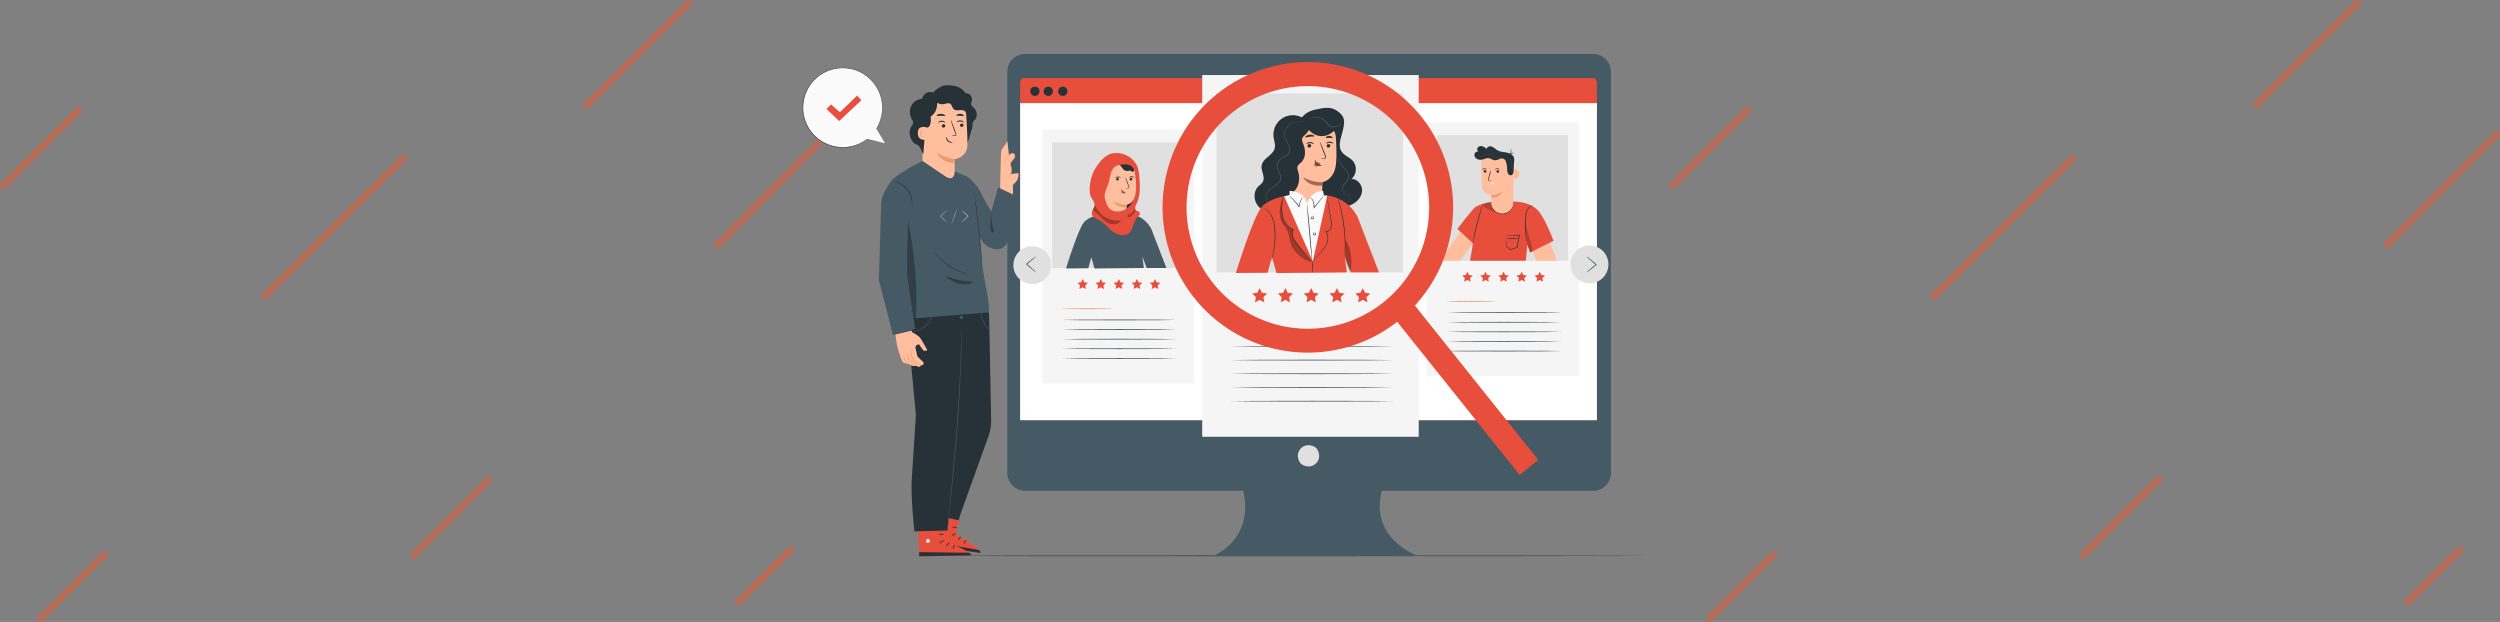 <svg xmlns="http://www.w3.org/2000/svg" viewBox="0 0 1921.57 478.03"><rect x="0" y="0" width="1921.57" height="478.03" fill="#808080" stroke="none"/><defs><style>.cls-1{opacity:0.52;}.cls-2{fill:#ea5a33;}.cls-3{fill:#263238;}.cls-4{fill:#455a64;}.cls-5{fill:#e0e0e0;}.cls-6{fill:#e74f3c;}.cls-7{fill:#fff;}.cls-8{fill:#f5f5f5;}.cls-9{fill:#ff725e;}.cls-10{fill:#ffbe9d;}.cls-11,.cls-12{opacity:0.2;}.cls-11{isolation:isolate;}.cls-13{fill:#eb996e;}.cls-14{fill:#aa6550;}.cls-15{fill:#fafafa;}.cls-16{opacity:0.3;}</style></defs><title>Asset 3</title><g id="Layer_2" data-name="Layer 2"><g id="Layer_2-2" data-name="Layer 2"><g class="cls-1"><path class="cls-2" d="M308.13,119.8l-83,82.51L201.49,225.8c-2.48,2.46,1.36,6.3,3.84,3.83l83-82.51L312,123.64c2.48-2.47-1.36-6.3-3.84-3.84Z"/></g><g class="cls-1"><path class="cls-2" d="M633.94,101.37l-65.56,66.2-18.69,18.86c-2.45,2.49,1.38,6.33,3.84,3.84l65.56-66.2,18.69-18.86c2.46-2.49-1.38-6.32-3.84-3.84Z"/></g><g class="cls-1"><path class="cls-2" d="M527.11.8,449.28,78.63c-2.47,2.47,1.36,6.31,3.83,3.84L531,4.63c2.47-2.47-1.37-6.3-3.84-3.83Z"/></g><g class="cls-1"><path class="cls-2" d="M58.53,82.83.8,140.65c-2.47,2.47,1.36,6.31,3.83,3.84L62.36,86.67c2.47-2.47-1.36-6.31-3.83-3.84Z"/></g><g class="cls-1"><path class="cls-2" d="M605.87,420.75l-40.12,40.12c-2.47,2.47,1.37,6.31,3.84,3.84l40.12-40.12c2.47-2.48-1.36-6.31-3.84-3.84Z"/></g><g class="cls-1"><path class="cls-2" d="M373.83,366.84,316.2,424.76c-2.46,2.48,1.37,6.31,3.84,3.84q28.82-29,57.62-57.92c2.47-2.48-1.37-6.32-3.83-3.84Z"/></g><g class="cls-1"><path class="cls-2" d="M78.29,424.45,29.34,473.4c-2.47,2.47,1.36,6.3,3.83,3.83l49-49c2.47-2.47-1.36-6.3-3.83-3.83Z"/></g><g class="cls-1"><path class="cls-2" d="M1591.13,119.8l-83,82.51-23.63,23.49c-2.48,2.46,1.36,6.3,3.84,3.83l83-82.51L1595,123.64c2.48-2.47-1.36-6.3-3.84-3.84Z"/></g><g class="cls-1"><path class="cls-2" d="M1916.94,101.37l-65.56,66.2-18.69,18.86c-2.45,2.49,1.38,6.33,3.84,3.84l65.56-66.2,18.69-18.86c2.46-2.49-1.38-6.32-3.84-3.84Z"/></g><g class="cls-1"><path class="cls-2" d="M1810.11.8l-77.83,77.83c-2.47,2.47,1.36,6.31,3.83,3.84L1814,4.63c2.47-2.47-1.37-6.3-3.84-3.83Z"/></g><g class="cls-1"><path class="cls-2" d="M1341.53,82.83l-57.73,57.82c-2.47,2.47,1.36,6.31,3.83,3.84l57.73-57.82c2.47-2.47-1.36-6.31-3.83-3.84Z"/></g><g class="cls-1"><path class="cls-2" d="M1888.87,420.75q-20.05,20.06-40.12,40.12c-2.47,2.47,1.37,6.31,3.84,3.84l40.12-40.12c2.47-2.48-1.36-6.31-3.84-3.84Z"/></g><g class="cls-1"><path class="cls-2" d="M1656.83,366.84l-57.63,57.92c-2.46,2.48,1.37,6.31,3.84,3.84q28.82-29,57.62-57.92c2.47-2.48-1.37-6.32-3.83-3.84Z"/></g><g class="cls-1"><path class="cls-2" d="M1361.29,424.45l-49,48.95c-2.47,2.47,1.36,6.3,3.83,3.83l48.95-49c2.47-2.47-1.36-6.3-3.83-3.83Z"/></g><g id="freepik--Floor--inject-2"><path class="cls-3" d="M1266.31,427.24c0,.15-128,.27-285.77.27s-285.79-.12-285.79-.27S822.68,427,980.54,427,1266.31,427.07,1266.31,427.24Z"/></g><path class="cls-4" d="M1224.56,41.52H787.88a13.62,13.62,0,0,0-13.62,13.63h0V363.59a13.62,13.62,0,0,0,13.62,13.63h167.6s10.66,33-22.39,50H1089.8s-37.31-12.79-27.72-50h162.48a13.63,13.63,0,0,0,13.63-13.63V55.15A13.63,13.63,0,0,0,1224.56,41.52Z"/><path class="cls-5" d="M1012.05,344.78c6,8.49-3.36,17.79-11.85,11.85a3,3,0,0,1-.73-.74c-6-8.48,3.36-17.77,11.85-11.84A2.82,2.82,0,0,1,1012.05,344.78Z"/><rect class="cls-6" x="784.11" y="60.01" width="443.33" height="262.96" rx="3.25"/><rect class="cls-7" x="784.11" y="79.27" width="443.33" height="243.69"/><path class="cls-3" d="M820.46,70.17a3.55,3.55,0,1,1-3.55-3.54h0A3.53,3.53,0,0,1,820.46,70.17Z"/><path class="cls-3" d="M799,70.17a3.55,3.55,0,1,1-3.56-3.54h0A3.54,3.54,0,0,1,799,70.16Z"/><path class="cls-3" d="M809.28,70.17a3.55,3.55,0,1,1-3.56-3.54h0a3.54,3.54,0,0,1,3.55,3.53Z"/><rect class="cls-8" x="1096.9" y="93.96" width="116.75" height="195.05"/><polygon class="cls-6" points="1127.87 208.82 1129.12 211.35 1131.92 211.77 1129.9 213.74 1130.37 216.53 1127.87 215.21 1125.37 216.53 1125.85 213.74 1123.83 211.77 1126.62 211.35 1127.87 208.82"/><polygon class="cls-6" points="1141.78 208.82 1143.03 211.35 1145.83 211.77 1143.8 213.74 1144.28 216.53 1141.78 215.21 1139.27 216.53 1139.75 213.74 1137.72 211.77 1140.52 211.35 1141.78 208.82"/><polygon class="cls-6" points="1155.67 208.82 1156.92 211.35 1159.72 211.77 1157.7 213.74 1158.17 216.53 1155.67 215.21 1153.18 216.53 1153.65 213.74 1151.63 211.77 1154.42 211.35 1155.67 208.82"/><polygon class="cls-6" points="1169.58 208.82 1170.83 211.35 1173.63 211.77 1171.6 213.74 1172.08 216.53 1169.58 215.21 1167.07 216.53 1167.55 213.74 1165.52 211.77 1168.33 211.35 1169.58 208.82"/><polygon class="cls-6" points="1183.47 208.82 1184.72 211.35 1187.53 211.77 1185.5 213.74 1185.97 216.53 1183.47 215.21 1180.98 216.53 1181.46 213.74 1179.43 211.77 1182.23 211.35 1183.47 208.82"/><path class="cls-9" d="M1150.51,231.69c0,.15-8.86.26-19.8.26s-19.79-.11-19.79-.26,8.86-.26,19.79-.26S1150.51,231.55,1150.51,231.69Z"/><path class="cls-3" d="M1200.26,240.34c0,.14-19.77.26-44.15.26s-44.15-.12-44.15-.26,19.76-.26,44.15-.26S1200.26,240.14,1200.26,240.34Z"/><path class="cls-3" d="M1200.26,247.67c0,.14-19.77.26-44.15.26s-44.15-.12-44.15-.26,19.76-.26,44.15-.26S1200.26,247.53,1200.26,247.67Z"/><path class="cls-3" d="M1200.26,255.06c0,.14-19.77.26-44.15.26s-44.15-.12-44.15-.26,19.76-.26,44.15-.26S1200.26,254.91,1200.26,255.06Z"/><path class="cls-3" d="M1200.26,262.44c0,.15-19.77.26-44.15.26s-44.15-.11-44.15-.26,19.76-.26,44.15-.26S1200.26,262.3,1200.26,262.44Z"/><path class="cls-3" d="M1200.26,269.83c0,.14-19.77.26-44.15.26S1112,270,1112,269.83s19.76-.26,44.15-.26S1200.26,269.68,1200.26,269.83Z"/><rect class="cls-5" x="1104.58" y="103.87" width="100.57" height="96.54"/><polygon class="cls-10" points="1190.21 183.58 1196.74 200.42 1180.91 200.42 1177.34 191.25 1190.21 183.58"/><path class="cls-6" d="M1129.93,200.42h42.87c.67-6.34,1.09-12.33,1.09-12.33l2.2,6,18-9s-6.55-17.45-12-23.36c-7-7.48-19.38-6.73-19.38-6.73l-16.17.27a37.74,37.74,0,0,0-11.92,3.47l-.39.12v.08c-3.5,3-14,17.07-14,17.07l3.88,3.76,7.94,7.4a.19.19,0,0,0,0,.15C1132.08,188.07,1129.93,200.42,1129.93,200.42Z"/><path class="cls-3" d="M1163.15,154.37a1.32,1.32,0,0,1,.09.29,4.94,4.94,0,0,1,.11.86,8.54,8.54,0,0,1-.44,3.13,8.7,8.7,0,0,1-13.51,4.22,9.09,9.09,0,0,1-2.84-3.76,8.47,8.47,0,0,1-.6-3.11,4.1,4.1,0,0,1,.06-.86c0-.19,0-.29.07-.29a11.41,11.41,0,0,0,.81,4.12,9,9,0,0,0,2.79,3.51,8.55,8.55,0,0,0,10.29-.29,8.84,8.84,0,0,0,2.58-3.66A11.08,11.08,0,0,0,1163.15,154.37Z"/><path class="cls-3" d="M1178.47,158.21a6.18,6.18,0,0,0-1.15.29,5.7,5.7,0,0,0-2.5,1.89,9.17,9.17,0,0,0-1.62,4.38c-.24,1.78-.29,3.79-.37,5.87-.1,4.19.05,8,.25,10.73.09,1.28.18,2.36.24,3.24a4.81,4.81,0,0,1,0,1.2,6.78,6.78,0,0,1-.25-1.17c-.11-.77-.27-1.87-.4-3.24a84.18,84.18,0,0,1-.4-10.77,54.09,54.09,0,0,1,.42-6,9.07,9.07,0,0,1,1.8-4.54,5.42,5.42,0,0,1,2.72-1.84,3,3,0,0,1,.89-.14C1178.36,158.18,1178.47,158.19,1178.47,158.21Z"/><path class="cls-3" d="M1140,156.4a6.3,6.3,0,0,1-.3,1.21c-.27.87-.6,2-1,3.27-.83,2.75-1.93,6.56-3,10.82s-2,8.11-2.61,10.92c-.29,1.32-.54,2.43-.74,3.33a5.17,5.17,0,0,1-.33,1.21,7.46,7.46,0,0,1,.13-1.25c.12-.8.32-2,.58-3.36.53-2.84,1.37-6.73,2.47-11s2.28-8.07,3.19-10.8c.46-1.37.84-2.46,1.13-3.22A5.92,5.92,0,0,1,1140,156.4Z"/><path class="cls-11" d="M1172.55,171.8l6,21.12-2.38,1.19-2.2-6S1171.74,175.58,1172.55,171.8Z"/><g class="cls-12"><path d="M1140.72,156.42c-3.44,1.75,5,6.28,8.88,6.24l-2.62-7.51S1141.88,155.83,1140.72,156.42Z"/></g><path class="cls-10" d="M1155.27,164.1h0a8.55,8.55,0,0,1-9.11-7.95,6.93,6.93,0,0,1,0-.91c.1-2.75.18-5,.18-5s-6.82-.6-7.36-7.34-.41-22.33-.41-22.33h0a23.55,23.55,0,0,1,23.78,1.38l1.05.7-.13,32.95A8.56,8.56,0,0,1,1155.27,164.1Z"/><path class="cls-3" d="M1142.22,132.48a1,1,0,0,0,0-1.4,1,1,0,1,0-1.43,1.38l0,0A1,1,0,0,0,1142.22,132.48Z"/><path class="cls-3" d="M1139.23,130.48c.11.1.74-.44,1.67-.51s1.64.37,1.73.24-.07-.26-.38-.47a2.38,2.38,0,0,0-1.4-.34,2.31,2.31,0,0,0-1.32.56C1139.26,130.21,1139.17,130.43,1139.23,130.48Z"/><path class="cls-3" d="M1150.71,131a1,1,0,1,0,1.38.25v0A1,1,0,0,0,1150.71,131Z"/><path class="cls-3" d="M1149.07,130.51c.12.1.74-.45,1.67-.52s1.63.37,1.73.24-.07-.26-.38-.46a2.29,2.29,0,0,0-1.39-.34,2.26,2.26,0,0,0-1.33.55C1149.1,130.24,1149,130.46,1149.07,130.51Z"/><path class="cls-3" d="M1146.11,138.69a4.46,4.46,0,0,0-1.53-.21c-.25,0-.44-.06-.47-.19a1.31,1.31,0,0,1,.13-.7l.6-2a26.32,26.32,0,0,0,1.27-5.07,24.61,24.61,0,0,0-1.77,4.91c-.2.68-.39,1.32-.57,2a1.6,1.6,0,0,0-.07,1,.67.67,0,0,0,.45.37,1.48,1.48,0,0,0,.42,0A4.45,4.45,0,0,0,1146.11,138.69Z"/><path class="cls-13" d="M1146.32,150.14A15.7,15.7,0,0,0,1155,147s-1.76,5-8.54,4.85Z"/><path class="cls-10" d="M1163.09,129.83c.13-.05,5.52-.64,4.67,4.58-.74,4.5-5.58,3.13-5.57,3S1163.09,129.83,1163.09,129.83Z"/><path class="cls-13" d="M1164.07,135.4a1.23,1.23,0,0,0,.2.13.76.76,0,0,0,.59.06,2,2,0,0,0,1-1.67,2.42,2.42,0,0,0-.13-1.13.93.93,0,0,0-.54-.65.43.43,0,0,0-.48.19c-.07.12,0,.21-.07.21s-.09-.08,0-.26a.6.6,0,0,1,.2-.27.57.57,0,0,1,.44-.07,1.05,1.05,0,0,1,.76.75,2.71,2.71,0,0,1,.18,1.26,2,2,0,0,1-1.28,1.85.86.86,0,0,1-.71-.17C1164.07,135.51,1164.05,135.41,1164.07,135.4Z"/><path class="cls-3" d="M1162,134.52c-1,.62-2.46-.16-3-1.25a9,9,0,0,1-.53-3.59,18.12,18.12,0,0,0-.85-4.89,3.43,3.43,0,0,0-3.79-3,3.56,3.56,0,0,0-1.47.52,8.35,8.35,0,0,1-3.5.88c-1.6-.14-2.92-1.41-4.52-1.62s-2.89.5-4.33.91a6.55,6.55,0,0,1-4.39-.1,3.74,3.74,0,0,1-2.34-3.49,2.65,2.65,0,0,1,2.85-2.44l.24,0a2.15,2.15,0,0,1-.57-3,1.71,1.71,0,0,1,.21-.26,3.42,3.42,0,0,1,3.52-.7,8.86,8.86,0,0,1,3.14,2,2.53,2.53,0,0,1,2.4-2,5.22,5.22,0,0,1,3.18,1.08c1,.64,1.8,1.41,2.8,2,2,1.1,4.35,1.22,6.59,1.63s4.63,1.31,5.71,3.31c1,1.76.32,3.88.24,5.88s-.09,2.56-.19,4.51C1163.36,130.91,1163.49,133.63,1162,134.52Z"/><path class="cls-7" d="M1145.26,141.42c0,.06.25.17.71.16a2.93,2.93,0,0,0,2.68-2c.14-.43.1-.71,0-.72a6.4,6.4,0,0,1-1.35,1.77A7,7,0,0,1,1145.26,141.42Z"/><path class="cls-4" d="M1137.5,117.84a1,1,0,0,0-.4,1,1.74,1.74,0,0,0,.55,1.11,1.92,1.92,0,0,0,1.58.37,5,5,0,0,0,1.85-.74,7.71,7.71,0,0,1,2-1,3.4,3.4,0,0,1,2.36.35c.77.38,1.48.93,2.28,1.41a4.35,4.35,0,0,0,2.56.83,4.11,4.11,0,0,0,2.27-1.07,5.73,5.73,0,0,1,1.92-1.13,3.29,3.29,0,0,1,1.89.11,3.69,3.69,0,0,1,2.05,1.83,4.89,4.89,0,0,1,.29,1,2.27,2.27,0,0,0-.22-1,3.7,3.7,0,0,0-2.07-1.93,3.47,3.47,0,0,0-2-.14,5.61,5.61,0,0,0-2,1.15,4.12,4.12,0,0,1-2.18,1,4.35,4.35,0,0,1-2.46-.8c-.77-.48-1.49-1-2.29-1.41a3.58,3.58,0,0,0-2.48-.37,8,8,0,0,0-2,1,5.24,5.24,0,0,1-1.79.75,1.78,1.78,0,0,1-1.49-.33,1.69,1.69,0,0,1-.55-1A1.07,1.07,0,0,1,1137.5,117.84Z"/><path class="cls-4" d="M1140.49,114.29a.39.39,0,0,0-.19-.17.83.83,0,0,0-.75,0,1,1,0,0,0-.57,1,1.48,1.48,0,0,0,1,1.19,3,3,0,0,0,1.9-.09,12.09,12.09,0,0,1,2-.61,2.61,2.61,0,0,1,2.09.81,8.21,8.21,0,0,0,2,1.64,3.35,3.35,0,0,0,2.58-.15,9.21,9.21,0,0,1,2.25-.71,5.57,5.57,0,0,1,5.63,2.82c.32.56.42.91.44.9a3.76,3.76,0,0,0-.37-.93,5.45,5.45,0,0,0-1.82-2,5.69,5.69,0,0,0-3.91-.92,9.65,9.65,0,0,0-2.29.71,3.11,3.11,0,0,1-2.43.15,8.69,8.69,0,0,1-2-1.6,2.76,2.76,0,0,0-2.23-.85,10.87,10.87,0,0,0-2.08.64,2.8,2.8,0,0,1-1.76.12,1.33,1.33,0,0,1-.93-1.07.84.84,0,0,1,.5-.91.78.78,0,0,1,.7,0C1140.43,114.2,1140.48,114.3,1140.49,114.29Z"/><path class="cls-3" d="M1160.44,119.57c.13.05.5-.77,1.37-1.3s1.75-.53,1.76-.67-.21-.16-.6-.17a2.82,2.82,0,0,0-2.42,1.52C1160.39,119.31,1160.38,119.55,1160.44,119.57Z"/><path class="cls-3" d="M1161.23,114.57c-.14,0,.06,1.06-.11,2.3s-.58,2.17-.46,2.24a4.24,4.24,0,0,0,.57-4.54Z"/><path class="cls-4" d="M1162.81,132.68a2.31,2.31,0,0,0,.29-1.93,4.3,4.3,0,0,0-1.08-1.84,2.42,2.42,0,0,1-.52-1.08,3.35,3.35,0,0,1,.16-1.29,5.17,5.17,0,0,0,.15-2.62,2.89,2.89,0,0,0-1.2-1.77,2.44,2.44,0,0,0-1.39-.39,1.53,1.53,0,0,0-.52.13,3.86,3.86,0,0,0,.52,0,2.38,2.38,0,0,1,1.31.43,2.67,2.67,0,0,1,1.1,1.69,5.05,5.05,0,0,1-.16,2.53,3.54,3.54,0,0,0-.16,1.37,2.53,2.53,0,0,0,.57,1.16,4.29,4.29,0,0,1,1.08,1.76,3,3,0,0,1,0,1.4A2.21,2.21,0,0,1,1162.81,132.68Z"/><path class="cls-3" d="M1157.91,180.74c0,.22,0,.43,0,.65,0,.47,0,1,0,1.71,0,1.47.09,3.53.11,6L1158,189l3,2.85h-.25l5.26-2.14-.15.2a4.37,4.37,0,0,1,.09-.5c.58-3.12,1.11-6.07,1.59-8.64l.23.27c-2.93,0-5.39-.07-7.15-.11l-2.06-.06a3.38,3.38,0,0,1-.71-.1,5,5,0,0,1,.67-.05l2-.06c1.74,0,4.26-.1,7.29-.11h.27v.26c-.46,2.58-1,5.53-1.53,8.65l-.09.5v.14l-.13.06-5.28,2.1-.14.06-.11-.11-3-2.89-.07-.07v-.09c0-2.59.07-4.71.11-6.16a13.68,13.68,0,0,1,.06-1.67A1.75,1.75,0,0,1,1157.91,180.74Z"/><path class="cls-3" d="M1167.25,183.34a17.17,17.17,0,0,1-4.69.38,18,18,0,0,1-4.69-.35,26.25,26.25,0,0,1,4.69-.16A27.18,27.18,0,0,1,1167.25,183.34Z"/><path class="cls-10" d="M1122.42,178.15c.21.21-15.89,22.27-15.89,22.27h15.78l9.68-13.27Z"/><rect class="cls-8" x="924.04" y="57.69" width="166.41" height="278.02"/><polygon class="cls-6" points="968.19 221.41 969.96 225.01 973.96 225.6 971.07 228.41 971.75 232.38 968.19 230.5 964.61 232.38 965.3 228.41 962.42 225.6 966.4 225.01 968.19 221.41"/><polygon class="cls-6" points="987.99 221.41 989.78 225.01 993.76 225.6 990.88 228.41 991.56 232.38 987.99 230.5 984.43 232.38 985.11 228.41 982.22 225.6 986.21 225.01 987.99 221.41"/><polygon class="cls-6" points="1007.81 221.41 1009.6 225.01 1013.58 225.6 1010.7 228.41 1011.37 232.38 1007.81 230.5 1004.24 232.38 1004.93 228.41 1002.04 225.6 1006.03 225.01 1007.81 221.41"/><polygon class="cls-6" points="1027.62 221.41 1029.41 225.01 1033.39 225.6 1030.51 228.41 1031.19 232.38 1027.62 230.5 1024.06 232.38 1024.74 228.41 1021.85 225.6 1025.83 225.01 1027.62 221.41"/><polygon class="cls-6" points="1047.44 221.41 1049.21 225.01 1053.21 225.6 1050.32 228.41 1051 232.38 1047.44 230.5 1043.87 232.38 1044.55 228.41 1041.67 225.6 1045.65 225.01 1047.44 221.41"/><path class="cls-9" d="M1000.45,254c0,.13-12.64.25-28.22.25S944,254.13,944,254s12.63-.26,28.22-.26S1000.45,253.85,1000.45,254Z"/><path class="cls-3" d="M1071.35,266.24c0,.15-28.17.26-62.92.26s-62.93-.11-62.93-.26,28.17-.26,62.93-.26S1071.35,266.1,1071.35,266.24Z"/><path class="cls-3" d="M1071.35,276.77c0,.14-28.17.26-62.92.26s-62.93-.12-62.93-.26,28.17-.26,62.93-.26S1071.35,276.63,1071.35,276.77Z"/><path class="cls-3" d="M1071.35,287.3c0,.14-28.17.26-62.92.26s-62.93-.12-62.93-.26,28.17-.26,62.93-.26S1071.35,287.15,1071.35,287.3Z"/><path class="cls-3" d="M1071.35,297.83c0,.14-28.17.26-62.92.26s-62.93-.12-62.93-.26,28.17-.26,62.93-.26S1071.35,297.68,1071.35,297.83Z"/><path class="cls-3" d="M1071.35,308.35c0,.14-28.17.25-62.92.25s-62.93-.11-62.93-.25,28.17-.26,62.93-.26S1071.35,308.21,1071.35,308.35Z"/><rect class="cls-5" x="934.98" y="71.8" width="143.35" height="137.61"/><path class="cls-3" d="M998.44,94.61c1.5-5,6.11-8.8,11.21-10s11.45-2.89,16.12-.51c2.92,1.49,5.73,3.66,6.88,6.73,1.36,3.64-.74,10.43-1.78,14.18s-1.83,8,.23,11.32,6.1,4.45,8.64,7.25a10.12,10.12,0,0,1-1,14.05c4.52-.27,8.33,4.34,8.17,8.86s-3.47,8.49-7.5,10.54-8.69,2.47-13.21,2.48a80,80,0,0,1-16.69-1.74c-4.52-1-9.24-2.47-12.18-6-2.71-3.28-3.46-7.75-3.47-12,0-15,7.87-29.92,4.44-44.56"/><path class="cls-3" d="M1002.11,91.15a14.91,14.91,0,0,0-23.21,14.11c.37,3,1.61,6,.86,8.79-1.42,5.39-9,7.49-10,13-.4,2.16.36,4.34.94,6.46s1,4.5-.14,6.41c-.81,1.41-2.28,2.3-3.44,3.44-3.69,3.69-3.62,10.18-.52,14.4s8.58,6.24,13.8,6.07,10.23-2.29,14.69-5"/><path class="cls-10" d="M991.13,97.19l.07,3.57.71,53.5c.08,6.22,5.5,11.1,12.14,10.93h0c6.73-.15,12.18-5.34,12.2-11.62,0-6.59.16-13.52.16-13.52s8.49-1.41,10.25-12.48c.87-5.51.59-14.54.13-21.92a11.7,11.7,0,0,0-12.37-11l-.54,0Z"/><path class="cls-3" d="M1022.53,112a1.43,1.43,0,0,1-1.37,1.43,1.35,1.35,0,0,1-1.46-1.23v0a1.4,1.4,0,0,1,1.36-1.43,1.36,1.36,0,0,1,1.46,1.24Z"/><path class="cls-3" d="M1024.81,110.38c-.18.18-1.25-.61-2.78-.61s-2.65.77-2.81.58.09-.41.59-.77a3.91,3.91,0,0,1,2.24-.7,3.77,3.77,0,0,1,2.22.72C1024.75,110,1024.91,110.29,1024.81,110.38Z"/><path class="cls-3" d="M1007.81,112a1.42,1.42,0,0,1-1.37,1.43,1.37,1.37,0,0,1-1.46-1.27h0a1.4,1.4,0,0,1,1.37-1.43,1.35,1.35,0,0,1,1.45,1.24Z"/><path class="cls-3" d="M1009.81,110.66c-.18.19-1.26-.61-2.78-.61s-2.65.78-2.82.59.1-.42.59-.77a3.94,3.94,0,0,1,2.25-.7,3.77,3.77,0,0,1,2.22.72C1009.73,110.22,1009.91,110.58,1009.81,110.66Z"/><path class="cls-3" d="M1015.36,122a9.93,9.93,0,0,1,2.48-.44c.39,0,.75-.12.82-.39a1.87,1.87,0,0,0-.26-1.15l-1.16-3c-1.6-4.23-2.76-7.71-2.58-7.78s1.6,3.32,3.21,7.55c.39,1,.75,2,1.1,3a2.2,2.2,0,0,1,.2,1.53,1,1,0,0,1-.64.57,2.44,2.44,0,0,1-.66.09A9.59,9.59,0,0,1,1015.36,122Z"/><path class="cls-14" d="M1016.41,140.08a28.21,28.21,0,0,1-14.83-4s3.59,7.61,14.68,6.57Z"/><path class="cls-14" d="M1014.71,125.68a2.78,2.78,0,0,0-2.47-1,2.47,2.47,0,0,0-1.73.94,1.58,1.58,0,0,0-.13,1.82,1.85,1.85,0,0,0,2,.5,5.9,5.9,0,0,0,2-1.16,1.92,1.92,0,0,0,.44-.46.52.52,0,0,0,0-.56"/><path class="cls-3" d="M1010.91,123.06c.24,0,.24,1.63,1.66,2.82s3.19,1,3.2,1.22-.38.33-1.13.35a4.24,4.24,0,0,1-2.67-.94,3.62,3.62,0,0,1-1.3-2.36C1010.56,123.45,1010.75,123.05,1010.91,123.06Z"/><path class="cls-3" d="M1000.14,92a.21.21,0,0,1,.27-.17.27.27,0,0,1-.21.47A.21.21,0,0,1,1000.14,92Z"/><path class="cls-3" d="M990.54,149.58a12.09,12.09,0,0,0,7.08-7.16,16.35,16.35,0,0,0,.23-10.21c-.43-1.54-1.05-3.22-.37-4.67a8.76,8.76,0,0,1,2.41-2.48,10.3,10.3,0,0,0,3.14-7,18,18,0,0,0-1.4-7.66c-.53-1.34-1.16-2.81-.68-4.16a6.41,6.41,0,0,1,1.93-2.33,18.15,18.15,0,0,0,3.84-5.16c.68-1.36,1.19-3,.53-4.38-.8-1.67-2.89-2.18-4.73-2.32-4.39-.34-9.23.63-12,4-2.49,3-2.78,7.28-3,11.22-.55,12.4-1.11,24.92,1,37.15"/><path class="cls-3" d="M1031,96a17.13,17.13,0,0,1-1.9,1,12.46,12.46,0,0,0-1.6,1.39c-.29.28-.59.59-.87.91l-.2.24-.32.31-.76.73a18,18,0,0,1-2.38,1.87,12.43,12.43,0,0,1-4.11,1.86,12.7,12.7,0,0,1-8.4-1,13.13,13.13,0,0,1-4.61-3.69c-1.89-2.52-2.17-4.55-1.31-5.66s3.06-1,5.5-.34a29.68,29.68,0,0,0,3.62.71,8.45,8.45,0,0,0,2.88-.08,5.93,5.93,0,0,0,1.34-.47c.62-.28,1.4-.69,2.29-1.12.45-.21.92-.41,1.42-.61.25-.1.52-.19.78-.28s.58-.2.87-.27a9.77,9.77,0,0,1,3.32-.27,6,6,0,0,1,4.53,2.37A1.83,1.83,0,0,1,1031,96Z"/><path class="cls-4" d="M975,157.2a1.21,1.21,0,0,1-.16-.16,5.17,5.17,0,0,1-.42-.51,7.45,7.45,0,0,1-1.12-2.28,8.74,8.74,0,0,1-.2-4,8.13,8.13,0,0,1,2.68-4.57c1.48-1.35,3.42-2.36,5.2-3.77a10.1,10.1,0,0,0,2.34-2.58,5.22,5.22,0,0,0,.75-3.47c-.34-2.5-2.41-4.7-2.58-7.7a7.87,7.87,0,0,1,4.27-7.39,19.91,19.91,0,0,0,3.78-2.15,4.53,4.53,0,0,0,1.52-3.65,10.12,10.12,0,0,0-1-3.89c-.58-1.2-1.27-2.35-1.87-3.51A11.67,11.67,0,0,1,987,104a7.25,7.25,0,0,1,.45-3.63,10.2,10.2,0,0,1,4.2-4.86,13.66,13.66,0,0,1,5-1.75,23.08,23.08,0,0,1,4-.26c1.1,0,2,.08,2.52.13l.65.07h.22a6.31,6.31,0,0,1-.87,0h-2.52a24.11,24.11,0,0,0-4,.33,13.68,13.68,0,0,0-4.87,1.78,9.9,9.9,0,0,0-4,4.71,6.91,6.91,0,0,0-.39,3.4,11,11,0,0,0,1.23,3.48c.58,1.14,1.29,2.28,1.88,3.52a10.41,10.41,0,0,1,1.09,4.09,5,5,0,0,1-1.68,4,18.8,18.8,0,0,1-3.89,2.24,7.4,7.4,0,0,0-4,6.95c.13,2.76,2.17,5,2.54,7.65a5.64,5.64,0,0,1-.82,3.78,10.27,10.27,0,0,1-2.46,2.67c-1.85,1.45-3.78,2.42-5.22,3.71a7.73,7.73,0,0,0-2.64,4.35,8.43,8.43,0,0,0,.11,3.9A9.7,9.7,0,0,0,975,157.2Z"/><path class="cls-4" d="M1036.81,155.07a2,2,0,0,0,1-1.2,2.78,2.78,0,0,0-.13-1.8,4.3,4.3,0,0,0-1.64-1.77c-.76-.53-1.7-.94-2.65-1.59a4.18,4.18,0,0,1-2-3,5.91,5.91,0,0,1,1.26-3.79c.79-1.14,1.83-2.12,2.62-3.27a5.14,5.14,0,0,0,1-3.77,8.05,8.05,0,0,0-1.52-3.43c-1.43-2-3.2-3.44-4.33-5a8.55,8.55,0,0,1-1.89-4.06,4.16,4.16,0,0,1,0-1.22c0-.28.08-.43.1-.42a9.6,9.6,0,0,0,.08,1.61,8.71,8.71,0,0,0,2,3.86c1.13,1.48,2.92,2.88,4.43,5a8.58,8.58,0,0,1,1.63,3.64,5.21,5.21,0,0,1-.12,2.15,6.4,6.4,0,0,1-1,2c-.84,1.22-1.88,2.19-2.64,3.27a5.55,5.55,0,0,0-1.2,3.46,3.77,3.77,0,0,0,1.78,2.69c.89.63,1.83,1.08,2.6,1.63a4.64,4.64,0,0,1,1.71,2,2.84,2.84,0,0,1,0,2,1.79,1.79,0,0,1-.74,1A.91.91,0,0,1,1036.81,155.07Z"/><path class="cls-4" d="M1031.76,91.43v.35a4.12,4.12,0,0,1-.11,1,6.4,6.4,0,0,1-9.83,4,13.11,13.11,0,0,1-2.46-2.42A12.12,12.12,0,0,0,1017,92a10,10,0,0,0-2.76-1.36,9.76,9.76,0,0,0-5.17-.19,10.59,10.59,0,0,0-3.27,1.38c-.71.45-1.07.76-1.09.73a3.87,3.87,0,0,1,1-.9,9.77,9.77,0,0,1,3.29-1.56,9.91,9.91,0,0,1,5.4.08,10.43,10.43,0,0,1,2.91,1.4,12.81,12.81,0,0,1,2.51,2.37,13.07,13.07,0,0,0,2.35,2.35,6.13,6.13,0,0,0,2.83,1,6,6,0,0,0,4.75-1.61,6.55,6.55,0,0,0,1.78-3A8.37,8.37,0,0,1,1031.76,91.43Z"/><path class="cls-3" d="M1010.2,104.67c-.15.42-1.68.22-3.47.44s-3.23.7-3.47.34c-.11-.18.14-.58.72-1a6.09,6.09,0,0,1,5.3-.58C1009.91,104.15,1010.27,104.48,1010.2,104.67Z"/><path class="cls-3" d="M1024.26,106c-.26.35-1.32,0-2.58,0s-2.34.24-2.59-.13c-.1-.18.07-.52.54-.85a3.55,3.55,0,0,1,2.1-.57,3.65,3.65,0,0,1,2.06.7C1024.24,105.43,1024.38,105.78,1024.26,106Z"/><path class="cls-6" d="M981,209.87c.54.92-3.39-12.3-3.39-12.3l-3.29,12.08-24.38.18s13.78-45,20.32-51.33c8.54-8.2,24.56-8.65,24.56-8.65l9.58,8.18,15.14-7.78.55.06a30.32,30.32,0,0,1,23.41,16.53l16.42,42.54h-21.67l-4.63-12.56,1.55,12.56"/><path class="cls-15" d="M987.07,150.83l22,50,11.1-50.5s-3.08-.18-7.48-.35c-2.43-.09-5.27,9.54-8.21,9.49-1.89,0-3.8-9.77-5.7-9.76-2.4,0-4.73,0-6.85.16C990.05,150,988.43,150.7,987.07,150.83Z"/><path class="cls-15" d="M991.2,151.29v-4.58s13.09.17,13.32,10.65c0,0,1.86-10.33,12.42-10.65l.68,3.51-3,12.05-7.63,5.07H996.73l-4.25-5.59Z"/><path class="cls-3" d="M1008.85,202.14a2.17,2.17,0,0,1,.13-.56,10.25,10.25,0,0,1,.63-1.53,10.43,10.43,0,0,1,1.55-2.11c.7-.76,1.53-1.55,2.38-2.5a36.5,36.5,0,0,0,5.46-7,11.69,11.69,0,0,0,1.4-5,7.72,7.72,0,0,0-1.52-5.21l-.35-.45h.58a2.5,2.5,0,0,0,.67,0,3.83,3.83,0,0,0,2.29-1.45,5.22,5.22,0,0,0,1-2.51,17.62,17.62,0,0,0-.4-5.32c-.57-3.42-1.09-6.5-1.51-9.11s-.74-4.62-1-6.14c-.09-.68-.17-1.23-.24-1.68a3.79,3.79,0,0,1-.05-.58,2.19,2.19,0,0,1,.16.57c.08.43.2,1,.33,1.65.29,1.52.68,3.59,1.14,6.12l1.62,9.08a17.19,17.19,0,0,1,.44,5.49,5.68,5.68,0,0,1-1.14,2.75,4.29,4.29,0,0,1-2.61,1.64,3.48,3.48,0,0,1-.79,0l.22-.42a8.23,8.23,0,0,1,1.62,5.55,12.06,12.06,0,0,1-1.49,5.17,35.42,35.42,0,0,1-5.61,7.06c-.88.94-1.73,1.72-2.44,2.45a10.87,10.87,0,0,0-1.59,2C1009.09,201.37,1008.92,202.16,1008.85,202.14Z"/><path class="cls-3" d="M1008.85,201.71a2.25,2.25,0,0,1-.41-.46l-1.12-1.34c-1-1.16-2.41-2.81-4.23-4.81s-4-4.4-6.19-7.26a26.56,26.56,0,0,1-3.07-4.77,8,8,0,0,1-.37-6.07,5.68,5.68,0,0,1,.39-.78l.13.38a11.68,11.68,0,0,1-4.93-3.41,15.7,15.7,0,0,1-2.82-4.76,22.48,22.48,0,0,1-1.22-9.2,53.8,53.8,0,0,1,.75-6.2c.13-.67.23-1.22.31-1.66a2.79,2.79,0,0,1,.14-.57,1.94,1.94,0,0,1,0,.59c-.06.44-.13,1-.21,1.67-.18,1.46-.49,3.57-.58,6.19a22.45,22.45,0,0,0,1.29,9,15.57,15.57,0,0,0,2.76,4.61,11.46,11.46,0,0,0,4.69,3.25l.29.09-.16.28c-.13.23-.24.46-.35.7a7.49,7.49,0,0,0,.36,5.67,24.48,24.48,0,0,0,3,4.69c2.14,2.85,4.3,5.25,6.08,7.3s3.19,3.73,4.11,5c.47.61.81,1.08,1,1.41A2.69,2.69,0,0,1,1008.85,201.71Z"/><path class="cls-3" d="M1008.61,209.76a19.77,19.77,0,0,1-.15-4.48,20.22,20.22,0,0,1,.38-4.46A39.33,39.33,0,0,1,1008.61,209.76Z"/><path class="cls-3" d="M977,200.55a14.38,14.38,0,0,1,.42-1.72c.29-1.1.71-2.7,1.11-4.7a65.85,65.85,0,0,0,1.19-15.79,41.69,41.69,0,0,0-1.17-8.62,16.47,16.47,0,0,0-3.09-6.31,12.53,12.53,0,0,0-3.62-3.06c-1-.53-1.62-.7-1.6-.75a1.82,1.82,0,0,1,.45.1,7.72,7.72,0,0,1,1.24.47,11.7,11.7,0,0,1,3.82,3,16.78,16.78,0,0,1,3.26,6.42,39.59,39.59,0,0,1,1.22,8.73,60.17,60.17,0,0,1-1.35,15.89c-.44,2-.91,3.59-1.26,4.68-.18.54-.34,1-.43,1.24S977,200.61,977,200.55Z"/><path class="cls-3" d="M1033.82,192.45a11.39,11.39,0,0,1-.07-1.65c0-1.08,0-2.62-.1-4.52a138.64,138.64,0,0,0-1.3-14.83,149.71,149.71,0,0,0-4.18-19.32l-.07-.26.2.16a7.21,7.21,0,0,1,1,.84,6.87,6.87,0,0,1-1.08-.7l.14-.09a109.1,109.1,0,0,1,4.52,19.3,116,116,0,0,1,1.16,14.9c0,1.91,0,3.46-.07,4.53A10,10,0,0,1,1033.82,192.45Z"/><path class="cls-3" d="M1002.09,151.42c0,.05-.25,0-.59.27a3.55,3.55,0,0,0-1,1.4,15.84,15.84,0,0,0-1.74,5.8l-.07.65-.4-.53-.71-1c-1.66-2.16-3.29-4-4.49-5.33a17.86,17.86,0,0,1-1.92-2.16,13.34,13.34,0,0,1,2.19,1.92A52.41,52.41,0,0,1,998,157.7l.73,1-.47.12a14.61,14.61,0,0,1,2-5.9,3.54,3.54,0,0,1,1.25-1.41A.64.64,0,0,1,1002.09,151.42Z"/><path class="cls-3" d="M1017.45,150.44a16.17,16.17,0,0,1-1.76,2.43c-1.13,1.47-2.73,3.48-4.52,5.67l-.94,1.16-.44.53v-.69a21.64,21.64,0,0,0-.24-3.41,7.07,7.07,0,0,0-.94-2.51,6.66,6.66,0,0,0-1.71-1.76,1.51,1.51,0,0,1,.64.27,4.39,4.39,0,0,1,1.38,1.3,7,7,0,0,1,1.09,2.62,19.34,19.34,0,0,1,.32,3.48l-.46-.15,1-1.16c1.78-2.2,3.42-4.16,4.63-5.58A18.13,18.13,0,0,1,1017.45,150.44Z"/><path class="cls-3" d="M1008.41,199.62a11.86,11.86,0,0,1-.24-1.66c-.12-1.17-.28-2.69-.48-4.53-.39-3.84-.88-9.13-1.39-15s-1-11.15-1.25-15c-.13-1.85-.23-3.38-.32-4.54a9.43,9.43,0,0,1,0-1.68,13.3,13.3,0,0,1,.25,1.66c.12,1.16.27,2.68.47,4.53.39,3.84.89,9.13,1.4,15s1,11.14,1.24,15c.13,1.85.24,3.38.32,4.55A9.43,9.43,0,0,1,1008.41,199.62Z"/><path class="cls-3" d="M1008.44,166.37c0-.05.37-.3.91.06a1.2,1.2,0,0,1,.51.94,1.21,1.21,0,0,1-1.32,1.1,1.2,1.2,0,0,1-.79-.41,1.15,1.15,0,0,1-.14-1.06c.23-.61.7-.65.69-.59a1.44,1.44,0,0,0-.33.68.85.85,0,0,0,.15.67.7.7,0,0,0,.75.17.72.72,0,0,0,.52-.58.87.87,0,0,0-.27-.63C1008.79,166.39,1008.45,166.45,1008.44,166.37Z"/><path class="cls-3" d="M1010.35,178.76c0-.06.44-.22.88.26a1.15,1.15,0,0,1,.3,1,1.14,1.14,0,0,1-1.09.81,1.11,1.11,0,0,1-1.15-.71,1.16,1.16,0,0,1,.2-1.09c.4-.5.89-.38.85-.32a1.3,1.3,0,0,0-.55.53.88.88,0,0,0-.06.71.7.7,0,0,0,.69.37.69.69,0,0,0,.65-.43.91.91,0,0,0-.11-.7A1,1,0,0,0,1010.35,178.76Z"/><g class="cls-16"><path d="M985.78,151.42c-1.86,6.61-3.62,14.09-.16,20,1,1.78,2.5,3.3,3.47,5.13,1.68,3.13,1.79,6.85,2.83,10.23,2.1,6.87,9.59,13.54,16.69,14.58-3.66-4.46-9.34-10.27-12.71-15.32a12.39,12.39,0,0,1-2.33-4.48c-.41-1.84-.72-3.79.5-5.23-4.75-.73-7.45-5.64-8.3-10.37a35.12,35.12,0,0,1,.58-14.29"/></g><g class="cls-16"><path d="M1034,186.55c-1.18,7.1-.39,16.39,4,22.11,1.6-7.78.81-18-4-24.35"/></g><rect class="cls-8" x="801.2" y="99.6" width="116.75" height="195.05"/><polygon class="cls-6" points="832.17 214.45 833.42 216.99 836.22 217.39 834.2 219.36 834.67 222.15 832.17 220.84 829.67 222.15 830.15 219.36 828.13 217.39 830.92 216.99 832.17 214.45"/><polygon class="cls-6" points="846.08 214.45 847.33 216.99 850.13 217.39 848.1 219.36 848.58 222.15 846.08 220.84 843.57 222.15 844.05 219.36 842.02 217.39 844.83 216.99 846.08 214.45"/><polygon class="cls-6" points="859.97 214.45 861.22 216.99 864.02 217.39 862 219.36 862.48 222.15 859.97 220.84 857.48 222.15 857.96 219.36 855.93 217.39 858.72 216.99 859.97 214.45"/><polygon class="cls-6" points="873.88 214.45 875.13 216.99 877.93 217.39 875.9 219.36 876.38 222.15 873.88 220.84 871.38 222.15 871.85 219.36 869.83 217.39 872.63 216.99 873.88 214.45"/><polygon class="cls-6" points="887.77 214.45 889.02 216.99 891.83 217.39 889.8 219.36 890.28 222.15 887.77 220.84 885.27 222.15 885.76 219.36 883.73 217.39 886.53 216.99 887.77 214.45"/><path class="cls-9" d="M854.81,237.36c0,.14-8.86.26-19.8.26s-19.77-.16-19.77-.26,8.87-.26,19.79-.26S854.81,237.17,854.81,237.36Z"/><path class="cls-3" d="M904.56,245.91c0,.14-19.77.26-44.15.26s-44.15-.12-44.15-.26,19.77-.26,44.15-.26S904.56,245.77,904.56,245.91Z"/><path class="cls-3" d="M904.56,253.3c0,.14-19.77.26-44.15.26s-44.15-.12-44.15-.26S836,253,860.41,253,904.56,253.15,904.56,253.3Z"/><path class="cls-3" d="M904.56,260.68c0,.14-19.77.26-44.15.26s-44.15-.12-44.15-.26,19.77-.26,44.15-.26S904.56,260.54,904.56,260.68Z"/><path class="cls-3" d="M904.56,268.07c0,.14-19.77.26-44.15.26s-44.15-.12-44.15-.26,19.77-.26,44.15-.26S904.56,267.92,904.56,268.07Z"/><path class="cls-3" d="M904.56,275.45c0,.15-19.77.26-44.15.26s-44.18-.11-44.18-.26,19.77-.26,44.15-.26S904.56,275.31,904.56,275.45Z"/><rect class="cls-5" x="808.7" y="109.5" width="100.57" height="96.54"/><path class="cls-3" d="M865.16,157.34c0,2.52.23,4,.25,6.51a2.22,2.22,0,0,0,.54,1.74,1.45,1.45,0,0,0,1.5.07,3.83,3.83,0,0,0,1.17-1.06,21.81,21.81,0,0,0,4.82-12,1.44,1.44,0,0,0-.21-1.09c-.4-.45-1.13-.29-1.68,0a13.67,13.67,0,0,0-6.39,5.91"/><path class="cls-10" d="M848.27,127.31l.05,2.5.51,37.54a8.05,8.05,0,0,0,8.41,7.69h.1c4.72-.1,8.54-3.74,8.56-8.15,0-4.62.11-9.49.11-9.49s6-1,7.19-8.75c.61-3.86.42-10.2.09-15.37a8.2,8.2,0,0,0-8.7-7.68l-.35,0Z"/><path class="cls-3" d="M870.3,137.68a1,1,0,1,1-1-.9A1,1,0,0,1,870.3,137.68Z"/><path class="cls-3" d="M871.92,136.55c-.13.14-.88-.42-2-.41s-1.85.53-2,.4.06-.29.41-.54a2.75,2.75,0,0,1,1.57-.49,2.61,2.61,0,0,1,1.55.5C871.85,136.27,872,136.5,871.92,136.55Z"/><path class="cls-3" d="M859.93,137.68a1,1,0,1,1-1-.9A1,1,0,0,1,859.93,137.68Z"/><path class="cls-3" d="M861.38,136.76c-.13.13-.88-.43-2-.42s-1.86.53-2,.4.06-.3.41-.54a2.76,2.76,0,0,1,1.58-.49,2.64,2.64,0,0,1,1.55.51C861.32,136.46,861.44,136.7,861.38,136.76Z"/><path class="cls-3" d="M865.27,144.71a6.85,6.85,0,0,1,1.74-.32c.27,0,.53-.08.58-.27a1.39,1.39,0,0,0-.18-.8c-.26-.67-.52-1.36-.81-2.09a35.93,35.93,0,0,1-1.82-5.45,35.16,35.16,0,0,1,2.25,5.29l.78,2.1a1.59,1.59,0,0,1,.14,1.07.65.65,0,0,1-.45.4,1.84,1.84,0,0,1-.47.07A7.4,7.4,0,0,1,865.27,144.71Z"/><path class="cls-13" d="M866,157.39a19.74,19.74,0,0,1-10.4-2.77s2.52,5.33,10.29,4.61Z"/><path class="cls-13" d="M864.82,147.29a2,2,0,0,0-1.74-.71,1.76,1.76,0,0,0-1.21.65,1.08,1.08,0,0,0-.09,1.27,1.29,1.29,0,0,0,1.41.36,4.21,4.21,0,0,0,1.37-.81,1.57,1.57,0,0,0,.31-.32.36.36,0,0,0,0-.4"/><path class="cls-3" d="M862.12,145.45c.17,0,.18,1.16,1.17,2s2.23.7,2.24.86-.27.22-.8.24a2.9,2.9,0,0,1-1.87-.65,2.48,2.48,0,0,1-.91-1.66C861.92,145.73,862,145.44,862.12,145.45Z"/><path class="cls-3" d="M859.93,126.66a3.53,3.53,0,0,1,2,1.5,15.67,15.67,0,0,0,1.49,2,4.49,4.49,0,0,0,5.21.79c.63.61,1.45,1.25,2.29,1a1.52,1.52,0,0,0,.91-1.14,2.57,2.57,0,0,0-.22-1.49c-.81-1.89-2.91-2.91-5-3.3a14,14,0,0,0-7.4.57"/><path class="cls-4" d="M841.18,206.36c.37.64-2.38-8.63-2.38-8.63l-2.31,8.47-17.1.13s9.66-31.6,14.25-36c6-5.76,17.22-6.06,17.22-6.06l17.36.27h.38A21.29,21.29,0,0,1,885,176.15L896.54,206h-15.2l-3.24-8.81,1.08,8.81"/><path class="cls-6" d="M876.05,163.51c-.52-1.25-2.43-1.2-3.26-2.26s-.11-2.82.57-4.15c3.29-6.33,3-13.9,2.36-21-.26-3.05-.57-6.16-1.89-8.94-2.63-5.5-9-9.86-16.89-9.5-6.44.25-11.35,6.06-14.84,11.49s-5.34,13.91-4.2,20.3c.58,3.17,4,5.63,3.38,8.8-.4,2-2.48,4.39-2.08,6.38.56,2.72,4.51,3.67,6.83,5.22a50,50,0,0,1,6.44,5.64,20.34,20.34,0,0,0,7.09,4.73c2.71.91,6,.74,8.14-1.08,3.61-3,3.26-8.87,6.54-12.18C875.19,166,876.6,164.85,876.05,163.51ZM871,129.16c1.32,2,1.43,4.56,1.74,7a41.1,41.1,0,0,1,.13,12.08,18.93,18.93,0,0,1-5.27,10.69,12.45,12.45,0,0,1-11.14,3.38c-4.42-1-5.84-5-7.1-9.29s1.54-8.34,2.79-12.7c1-3.37,1.32-8.12,3.49-10.86s5.78-2.93,6.85-2.88c0,0,5.86-1.37,8.51,2.62Z"/><g class="cls-16"><path d="M839.6,161.45c2.62,1.43,4.68,3.68,6.81,5.77s4.51,4.11,7.4,4.85,6.41-.14,7.85-2.75a18.43,18.43,0,0,1-19.86-11.6"/></g><g class="cls-16"><path d="M872.36,159.6a7.66,7.66,0,0,1-3.89,4.83,5.42,5.42,0,0,0-1.25.74,1.23,1.23,0,0,0-.38,1.31,1.19,1.19,0,0,0,1.41.52,3.53,3.53,0,0,0,1.33-.93c1.43-1.38,2.92-2.88,3.32-4.82"/></g><g id="freepik--Arrows--inject-2"><circle class="cls-5" cx="1221.73" cy="203.23" r="14.55" transform="translate(741.5 1344.86) rotate(-76.63)"/><path class="cls-3" d="M1219.49,209.42a14.06,14.06,0,0,1,2-1.9c1.31-1.11,3.14-2.63,5.19-4.29v.4l-.1-.09c-2-1.75-3.82-3.35-5.11-4.53a14.89,14.89,0,0,1-2-2,17.68,17.68,0,0,1,2.24,1.71c1.35,1.11,3.19,2.67,5.21,4.42l.1.08.23.21-.24.19c-2,1.66-3.91,3.14-5.27,4.18A16.65,16.65,0,0,1,1219.49,209.42Z"/><circle class="cls-5" cx="793.42" cy="203.79" r="14.51"/><path class="cls-3" d="M796.36,197a15.87,15.87,0,0,1-2,1.89c-1.31,1.12-3.13,2.64-5.18,4.3v-.4l.11.09c2,1.75,3.82,3.35,5.1,4.53a14.89,14.89,0,0,1,2,2,15.58,15.58,0,0,1-2.25-1.72c-1.35-1.1-3.19-2.66-5.19-4.41l-.11-.09-.23-.2.24-.2c2-1.65,3.91-3.13,5.27-4.17A14.61,14.61,0,0,1,796.36,197Z"/></g><g id="freepik--magnifying-glass--inject-2"><path class="cls-6" d="M952.85,60.81a111.65,111.65,0,0,0,19.69,205.35h0a111.56,111.56,0,0,0,101.38-18.82L1168,365l14.39-11.47-94.89-118.69A111.15,111.15,0,0,0,1112,192.17a113.08,113.08,0,0,0,2.92-11.74A111.66,111.66,0,0,0,952.85,60.81Zm79.67,9.46a93.24,93.24,0,1,1-71,6.82,93.24,93.24,0,0,1,71-6.82Z"/></g><g id="freepik--speech-bubble--inject-8"><path class="cls-15" d="M680.23,110.14l-6.44-11.43a30.67,30.67,0,1,0-7.35,8.17h0Z"/><path class="cls-3" d="M680.23,110.14,666.36,107a.12.12,0,0,1-.09-.15v0h0l.17.17a30.47,30.47,0,0,1-14.69,6.21,26.82,26.82,0,0,1-4.82.25c-.83,0-1.69-.07-2.55-.13l-2.58-.4a30.86,30.86,0,0,1-19.17-12.29,30.5,30.5,0,0,1-5.18-11.85,31.12,31.12,0,0,1,.35-13.68,30.25,30.25,0,0,1,6.57-12.53,30.76,30.76,0,0,1,11.83-8.49A31.31,31.31,0,0,1,649.94,52a30.14,30.14,0,0,1,12.61,3.74A31.06,31.06,0,0,1,677.1,73.6a33,33,0,0,1,1.33,10,30.49,30.49,0,0,1-4.58,15.19v-.12c4,7.27,6,10.76,6.38,11.49l-6.6-11.37a.13.13,0,0,1,0-.12,30.46,30.46,0,0,0,4.46-15.08,33.43,33.43,0,0,0-1.36-9.85,30.76,30.76,0,0,0-14.4-17.63,29.82,29.82,0,0,0-12.42-3.65,31,31,0,0,0-13.5,2.09,30.25,30.25,0,0,0-11.62,8.31,29.75,29.75,0,0,0-6.47,12.4,30.91,30.91,0,0,0-.43,13.43,30.55,30.55,0,0,0,24,23.85l2.56.39c.85.08,1.69.1,2.51.15a27.76,27.76,0,0,0,4.82-.23,30.43,30.43,0,0,0,14.59-6,.13.13,0,0,1,.18,0h0a.15.15,0,0,1,0,.16h0l-.08-.2Z"/><polygon class="cls-6" points="635.25 83.79 638.76 80.28 645.52 86.29 658.8 73.51 662.06 77.02 645.02 93.06 635.25 83.79"/></g><g id="freepik--character-1--inject-8"><path class="cls-10" d="M782.84,133l-5.64.8-.66-7.65-1-6.74-1.27-10.87-4,5.93a5.2,5.2,0,0,0-.83,2.47l-.59,20.69-.1,8.85,10,6.3-.21-10.53,2.33-2.5C783.18,137.28,782.84,133,782.84,133Z"/><path class="cls-10" d="M770.56,126.25a43.61,43.61,0,0,1,4.52-6.5,6.22,6.22,0,0,1,1.93-1.68,2.27,2.27,0,0,1,2.44.17,2.4,2.4,0,0,1,.39,2.72,8.9,8.9,0,0,1-1.75,2.34,4.85,4.85,0,0,0-1.37,2.54,7.78,7.78,0,0,0,.49,2.71,8.88,8.88,0,0,1-2.31,8.31"/><path class="cls-13" d="M774.91,136.86s.31-.37.78-1.06a9,9,0,0,0,1.38-3.25,8.62,8.62,0,0,0,.18-2.43,11.67,11.67,0,0,0-.6-2.74,4.45,4.45,0,0,1-.15-1.62,3.66,3.66,0,0,1,.62-1.59c.61-1,1.52-1.71,2.14-2.63a3.21,3.21,0,0,0,.57-1.48,2,2,0,0,0-.33-1.42,2,2,0,0,0-2.57-.27,8.15,8.15,0,0,0-2,1.93c-.58.69-1.09,1.33-1.55,1.93-.91,1.21-1.59,2.24-2.07,3a6.6,6.6,0,0,1-.75,1.09,6.68,6.68,0,0,1,.59-1.2,33.33,33.33,0,0,1,1.93-3c.44-.62,1-1.29,1.5-2a8,8,0,0,1,2.1-2,3,3,0,0,1,1.61-.41,2.07,2.07,0,0,1,1.58.79,3,3,0,0,1-.22,3.46c-.68,1-1.57,1.74-2.14,2.63a3.33,3.33,0,0,0-.56,1.38,3.89,3.89,0,0,0,.14,1.44,12.42,12.42,0,0,1,.56,2.89,9,9,0,0,1-.25,2.53,8.74,8.74,0,0,1-1.57,3.28,5.18,5.18,0,0,1-.67.73A.63.63,0,0,0,774.91,136.86Z"/><path class="cls-9" d="M738.5,390.37l-3.78,20.24s19.28,10.6,18.95,14.46l-39.51-5.92,4.63-31.82Z"/><path class="cls-6" d="M738.5,390.37l-3.78,20.24s19.28,10.6,18.95,14.46l-39.51-5.92,4.63-31.82Z"/><path class="cls-5" d="M722.77,407.05a1.65,1.65,0,0,0-1.39,1.68,1.57,1.57,0,0,0,1.64,1.4,1.72,1.72,0,0,0,1.47-1.78,1.63,1.63,0,0,0-1.87-1.27"/><path class="cls-3" d="M714.2,419.13l.58-3.18,37.64,6.86s1.63,1,1.25,2.24Z"/><path class="cls-3" d="M735.39,410.46c0,.19-1,.13-2,.61s-1.67,1.21-1.84,1.11.29-1.17,1.57-1.73S735.46,410.32,735.39,410.46Z"/><path class="cls-3" d="M739.32,412.83c0,.19-.87.39-1.65,1.11s-1.09,1.56-1.28,1.52-.15-1.15.83-2S739.32,412.64,739.32,412.83Z"/><path class="cls-3" d="M740.88,418.17c-.18,0-.31-1,.35-1.93s1.62-1.27,1.67-1.1-.58.66-1.1,1.46S741.07,418.17,740.88,418.17Z"/><path class="cls-3" d="M735.73,405.79c-.1.17-1-.24-2.05-.33s-2,.13-2.07,0,.85-.76,2.14-.63S735.86,405.64,735.73,405.79Z"/><path class="cls-6" d="M725.61,395.21l-.36,20.58s20.82,7.27,21.09,11l-39.92.73-.74-32.08Z"/><path class="cls-5" d="M712.88,414.31a1.62,1.62,0,0,0-1.1,1.88,1.55,1.55,0,0,0,1.86,1.1,1.72,1.72,0,0,0,1.14-2,1.63,1.63,0,0,0-2.06-1"/><path class="cls-3" d="M706.42,427.6l.06-3.24,38.25.51s1.79.75,1.61,2Z"/><path class="cls-3" d="M725.89,415.57c0,.2-1,.3-1.93,1s-1.45,1.46-1.63,1.39.09-1.2,1.25-1.92S725.92,415.39,725.89,415.57Z"/><path class="cls-3" d="M730.11,417.2c0,.19-.79.54-1.44,1.38s-.83,1.71-1,1.71-.34-1.11.49-2.13S730.1,417,730.11,417.2Z"/><path class="cls-3" d="M732.57,422.19c-.17,0-.46-1,0-2s1.38-1.51,1.47-1.36-.46.74-.85,1.64S732.77,422.17,732.57,422.19Z"/><path class="cls-3" d="M725.45,410.87c-.08.18-1-.08-2.08,0s-1.93.46-2,.3.7-.88,2-1S725.55,410.72,725.45,410.87Z"/><path class="cls-3" d="M697.46,235.48l.53,20.35L704,319s-1.93,30.78-3.14,48.18c-1.05,15.1,2,41.25,2,41.25l25.41-.66,6.81-87.7,4.25-54.67,8.57-28.58Z"/><path class="cls-3" d="M760.23,240.1l1.6,82.66a34.76,34.76,0,0,1-2,12.37L738,395.9l-1.08,4-15.26-3.26,7.41-161.17Z"/><path class="cls-4" d="M738.94,254.71a2.67,2.67,0,0,1,0,.4v5.63c0,3.86-.11,9.52-.29,16.46-.41,13.89-1.34,33.08-3,54.2s-3.56,40.22-5,54c-.73,6.88-1.3,12.46-1.71,16.38l-.49,4.45c-.06.48-.11.86-.14,1.15a2.63,2.63,0,0,1-.06.39,2.67,2.67,0,0,1,0-.4c0-.29,0-.67.08-1.15l.41-4.46c.36-3.85.89-9.48,1.56-16.38,1.32-13.81,3.2-32.9,4.82-54s2.66-40.28,3.15-54.17c.23-6.93.38-12.52.44-16.44,0-1.92.08-3.42.11-4.47v-1.16A2.64,2.64,0,0,1,738.94,254.71Z"/><path class="cls-4" d="M716.77,240.7a2.82,2.82,0,0,1-.08,1,13.92,13.92,0,0,1-.65,2.48,16.24,16.24,0,0,1-12.38,10.46,14.5,14.5,0,0,1-2.55.25,3.54,3.54,0,0,1-1-.08,31.45,31.45,0,0,0,3.43-.49A16.9,16.9,0,0,0,715.7,244C716.52,242,716.68,240.68,716.77,240.7Z"/><path class="cls-4" d="M740.28,243.94a1.31,1.31,0,0,1-2.62.07,1.32,1.32,0,0,1,1.28-1.35h0a1.31,1.31,0,0,1,1.34,1.27Z"/><path class="cls-4" d="M760.89,253.71a7.79,7.79,0,0,1-1.84-1.64,20,20,0,0,1-5.07-10.6,8.13,8.13,0,0,1-.13-2.46c.08,0,.16,1,.46,2.4a23.42,23.42,0,0,0,1.84,5.52,24.22,24.22,0,0,0,3.15,4.9C760.26,253,760.94,253.65,760.89,253.71Z"/><path class="cls-4" d="M743.62,135.8s7.18,5.56,10,11.85a135.76,135.76,0,0,0,8.4,14.87L767.14,144l13.92,6.62s-4.28,29.08-5.3,32.49c-1.42,4.72-4.82,9-10.11,8.45s-8.44-2.89-11.92-7.88L749,175.15Z"/><path class="cls-4" d="M709,123.68s-19.89,9.83-24.09,15.66c-5,7,8.93,29.62,10,35.21.51,2.69,3.86,22.9,2.28,38.84A271.51,271.51,0,0,0,696,245.28l64.19-5.18c0-11.19-2.89-19.83-4.81-34l-4.82-46.38-6.94-23.87-9.92-4.19Z"/><path class="cls-3" d="M749.41,151.84a2.15,2.15,0,0,1,.12.5c.05.37.13.84.22,1.41.18,1.23.43,3,.72,5.23.58,4.41,1.31,10.51,2,17.27s1.26,12.88,1.61,17.34c.18,2.22.3,4,.38,5.26,0,.57,0,1.05.07,1.43a2.09,2.09,0,0,1,0,.5,2,2,0,0,1-.09-.49c0-.39-.11-.85-.16-1.43l-.52-5.24c-.46-4.49-1.07-10.6-1.76-17.3s-1.39-12.79-1.93-17.28c-.23-2.16-.41-3.93-.55-5.24-.06-.57-.1-1-.14-1.43A1.89,1.89,0,0,1,749.41,151.84Z"/><path class="cls-7" d="M739,171.05a5.1,5.1,0,0,1,.37-.42l1.06-1.07c1-.9,2.18-2.12,3.58-3.47h0v.18c-1.42-1.32-2.7-2.51-3.61-3.4l-1-1.05c-.25-.25-.39-.4-.37-.41a2.38,2.38,0,0,1,.43.34l1.13,1c1,.84,2.24,2,3.65,3.34l.1.09-.1.09h0c-1.4,1.35-2.69,2.56-3.63,3.41l-1.12,1A2.76,2.76,0,0,1,739,171.05Z"/><path class="cls-7" d="M728.06,161.39a2.78,2.78,0,0,1-.36.41l-1.07,1.07c-.91.9-2.18,2.13-3.59,3.47h0v-.17c1.42,1.31,2.69,2.51,3.61,3.39l1.07,1.05a2.05,2.05,0,0,1,.37.41,3.5,3.5,0,0,1-.43-.33l-1.13-1c-1-.85-2.23-2-3.66-3.35l-.1-.09.1-.09h0l3.63-3.41,1.13-1A2.6,2.6,0,0,1,728.06,161.39Z"/><path class="cls-7" d="M730.88,173.33c-.07,0,1.08-3.26,2.56-7.22s2.74-7.16,2.81-7.13-1.09,3.25-2.58,7.21S730.94,173.38,730.88,173.33Z"/><path class="cls-3" d="M701.06,156.57c-.1,0,0-1.33-.44-3.41a16.7,16.7,0,0,0-10-12.22c-1.92-.83-3.26-1-3.24-1.11a3.43,3.43,0,0,1,1,.08,15,15,0,0,1,2.46.69,16.45,16.45,0,0,1,6.74,4.87,16.12,16.12,0,0,1,3.44,7.68,13.36,13.36,0,0,1,.2,2.53A3.33,3.33,0,0,1,701.06,156.57Z"/><path class="cls-3" d="M744.25,210.52a5.91,5.91,0,0,1-1.25-.19,29.79,29.79,0,0,1-3.35-.83,39.36,39.36,0,0,1-4.82-1.81,40.13,40.13,0,0,1-10.47-6.89,40,40,0,0,1-3.57-3.68,32.75,32.75,0,0,1-2.1-2.75,5.93,5.93,0,0,1-.67-1.08c.09,0,1.1,1.44,3,3.59a43.44,43.44,0,0,0,3.61,3.57,43.75,43.75,0,0,0,10.36,6.8,44.6,44.6,0,0,0,4.7,1.93C742.5,210.08,744.27,210.42,744.25,210.52Z"/><g class="cls-16"><path d="M698.05,170c-4.13,24.61-2,50.61,4.32,74.75l1.64-.13C705.35,219.73,702.88,194.5,698.05,170Z"/></g><path class="cls-10" d="M700.39,249.65l.49,5.61s4.3,2.25,5.84,3.86,6,9.92,6,9.92a2.36,2.36,0,0,1-3,.22,36.6,36.6,0,0,1-3.18-4.44h0a2.4,2.4,0,0,0-2.82,1.9,2.36,2.36,0,0,0,0,1c.58,2.51,1.24,5.43,1.26,5.78s2.51,2.8,4.4,4.52a1.61,1.61,0,0,1-1.31,2.77.91.91,0,0,1-.38-.19s.22,2.66-3.44.54c0,0-3.26.79-4.82-1.06,0,0-4-.56-5.43-1.72s-4.6-13.24-4.6-13.24l-1.86-12.89Z"/><path class="cls-13" d="M700.06,269.06a7.38,7.38,0,0,0,.06,2.2,11.41,11.41,0,0,0,1.58,5.07,10.33,10.33,0,0,0,4.07,3.31,6.74,6.74,0,0,0,2,.79,9.57,9.57,0,0,0-1.82-1.14,11.57,11.57,0,0,1-3.8-3.29,12.75,12.75,0,0,1-1.66-4.82A9.65,9.65,0,0,0,700.06,269.06Z"/><path class="cls-13" d="M697.31,270.54a4.14,4.14,0,0,0-.07,2,15.56,15.56,0,0,0,.42,2.14,6.69,6.69,0,0,0,1.15,2.46,10.73,10.73,0,0,0,2,1.74l1.72,1.23a7.43,7.43,0,0,0,1.68,1c0-.07-.5-.58-1.43-1.35-.47-.39-1-.85-1.66-1.33a12.5,12.5,0,0,1-1.93-1.7,6.69,6.69,0,0,1-1.08-2.25,17.57,17.57,0,0,1-.52-2A16.61,16.61,0,0,0,697.31,270.54Z"/><path class="cls-13" d="M694.27,272.48c-.23.06.33,2.22,1.17,4.76a2.12,2.12,0,0,0,.62.91,6.89,6.89,0,0,0,.7.62,8.64,8.64,0,0,0,1.31.85,2.51,2.51,0,0,0,1.38.45,8.82,8.82,0,0,0-1.17-.79,13.45,13.45,0,0,1-1.19-.92,7.34,7.34,0,0,1-.64-.61,1.67,1.67,0,0,1-.47-.69c-.42-1.29-.84-2.43-1.15-3.26A7,7,0,0,0,694.27,272.48Z"/><path class="cls-4" d="M685,139.34s-7.71,9.63-7.79,17.45-1.68,58.49-1.68,58.49l10.83,42.21,17.27-4.37-6.13-44.47.59-38.63Z"/><path class="cls-3" d="M686.32,257.49a1,1,0,0,1,.29-.11l.9-.25,3.42-1,12.61-3.27-.15.2c-1.29-8.89-3-20.7-4.89-33.61-.45-3.07-.88-6.07-1.29-9h0c.21-12.12.4-22.79.54-30.47.08-3.79.15-6.84.2-9,0-1,.06-1.83.07-2.42v-.84a.41.41,0,0,1,0,.22v3c0,2.15,0,5.2,0,9-.09,7.71-.22,18.31-.37,30.48h0l1.29,9c1.84,12.92,3.52,24.73,4.82,33.63v.16l-.16.05-12.64,3.11-3.46.82-.89.2Z"/><g class="cls-16"><path d="M726.71,212.05a57.18,57.18,0,0,0,21.21,4.31c-1.1,1.65-3.19,2.09-5.18,2.2A16.36,16.36,0,0,1,737,218c-3.66-1.12-8-2.83-10.19-5.95"/></g><g class="cls-16"><path d="M762,162.6a44.52,44.52,0,0,0-.31,14.2,2.85,2.85,0,0,0,.59,1.63,1.05,1.05,0,0,0,1.49.13l0,0a1.61,1.61,0,0,0,0-1.42A42.14,42.14,0,0,1,762,162.6"/></g><path class="cls-3" d="M750.2,85.19c-1-2.15-3.53-3.75-3.7-4.44C746,79,747.6,77,747,75.25c-1.37-4.14-4.73-3.59-4.73-3.59-1.53-1.86-3.62-4.31-7-5.18-3.65-1-9-1.65-12.29.27s-5.63,3.19-6.68,6.81l23,40.48c2.64-1.23,4.29-3.92,5.25-6.66s1.42-5.65,2.5-8.35c.81-2-.08-5.21,1.72-6.41C751.1,91.14,751.07,87.18,750.2,85.19Z"/><path class="cls-10" d="M742.69,88.84a17.75,17.75,0,0,0-17.41-16.65h-1c-9.92.42-15.12,9.06-14.45,19L709,123.68,725.83,135c5.66,4.26,7.93.89,7.93-3.3h0v-9.29s9.55-1.33,9.83-10.85C743.72,106.89,743.23,97.42,742.69,88.84Z"/><path class="cls-3" d="M740.6,96.21a1.35,1.35,0,0,1-1.33,1.35,1.31,1.31,0,0,1-1.38-1.23v0A1.36,1.36,0,0,1,739.22,95a1.3,1.3,0,0,1,1.38,1.2Z"/><path class="cls-3" d="M740.72,94c-.18.18-1.2-.6-2.66-.62s-2.55.69-2.7.51.1-.4.57-.73a3.72,3.72,0,0,1,2.17-.63,3.58,3.58,0,0,1,2.11.72C740.65,93.55,740.8,93.88,740.72,94Z"/><path class="cls-3" d="M726.58,96.73a1.36,1.36,0,0,1-1.33,1.35,1.32,1.32,0,0,1-1.39-1.23v0a1.36,1.36,0,0,1,1.34-1.35,1.3,1.3,0,0,1,1.38,1.2Z"/><path class="cls-3" d="M726.54,94.17c-.16.18-1.2-.57-2.67-.55s-2.52.75-2.69.58.09-.41.56-.75a3.73,3.73,0,0,1,4.28,0C726.46,93.77,726.63,94.09,726.54,94.17Z"/><path class="cls-3" d="M731.3,104.43a10.75,10.75,0,0,1,2.38-.39c.38,0,.73-.09.8-.35a1.86,1.86,0,0,0-.23-1.11c-.34-.92-.69-1.87-1.06-2.89-1.46-4.08-2.51-7.42-2.35-7.48s1.48,3.2,2.95,7.28c.35,1,.69,1.92,1,2.89a2.08,2.08,0,0,1,.16,1.47,1,1,0,0,1-.61.53,2.74,2.74,0,0,1-.64.08A8.84,8.84,0,0,1,731.3,104.43Z"/><path class="cls-3" d="M726.55,89c-.2.38-1.62,0-3.35,0s-3.17.26-3.35-.12c-.07-.19.21-.53.82-.83a5.78,5.78,0,0,1,5.1.11C726.36,88.49,726.64,88.85,726.55,89Z"/><path class="cls-3" d="M740.83,89.07c-.3.33-1.42,0-2.8-.08s-2.54.17-2.8-.17c-.11-.18.07-.5.59-.81a4.14,4.14,0,0,1,2.29-.5,4.19,4.19,0,0,1,2.22.7C740.81,88.58,741,88.9,740.83,89.07Z"/><path class="cls-3" d="M717.05,72.88a7.21,7.21,0,0,0,7.18,7.24,7.48,7.48,0,0,0,1.33-.12c1.61-.3,3.37-1.11,4.77-.25s1.52,3.11,2.82,4.24c1.86,1.61,4.82.1,7.17.8,1.82.54,3,2.28,4.17,3.75s3,2.89,4.82,2.31a21.85,21.85,0,0,0-.72-4.82,7.16,7.16,0,0,0-2.77-4,24.65,24.65,0,0,1-2.32-1.36c-1.51-1.22-1.87-3.34-2.8-5a7.92,7.92,0,0,0-6-4c-2.07-.21-4.2.41-6.22-.1-1.49-.38-2.81-1.35-4.32-1.63-3-.57-5.68,1.55-7.82,3.66"/><path class="cls-3" d="M726.48,77.07c-1.32-.38-4-1.23-4.74-2.38a8.08,8.08,0,0,0-7-4,6.68,6.68,0,0,0-6,5.27,9.62,9.62,0,0,0-8.24,5.31,11.13,11.13,0,0,0,.3,10.33,5.57,5.57,0,0,1,1.08,2.55c0,1.17-.86,2.11-1.46,3.07a10,10,0,0,0-.25,9.17c1.29,2.88,2.19,3.85,4,4.47,3.6,1.13,4.08,6.15,5.48,7.53l1.73-20.61a2,2,0,0,0,.56.21c3.55.8,4-6.12,3.22-8.09a20.68,20.68,0,0,0,3.56-3.74A14.83,14.83,0,0,0,720.34,79C721.63,79,727.06,77.23,726.48,77.07Z"/><path class="cls-10" d="M711.88,97.89c-.16-.08-6.51-2.06-6.42,4.47s6.63,5.07,6.63,4.88S711.88,97.89,711.88,97.89Z"/><path class="cls-13" d="M710.06,104.81a2,2,0,0,1-.3.16,1.14,1.14,0,0,1-.85,0,2.82,2.82,0,0,1-1.33-2.51,3.61,3.61,0,0,1,.29-1.62,1.31,1.31,0,0,1,.84-.89.6.6,0,0,1,.68.31c.08.17.05.31.08.32s.14-.12.08-.38a.7.7,0,0,0-.26-.41.87.87,0,0,0-.63-.16,1.59,1.59,0,0,0-1.17,1,3.84,3.84,0,0,0-.37,1.82,2.9,2.9,0,0,0,1.7,2.79,1.24,1.24,0,0,0,1-.18C710.05,105,710.09,104.82,710.06,104.81Z"/><path class="cls-13" d="M733.76,122.36S725.09,121,720,117.17c0,0,2.67,7.94,13.72,8.17Z"/><path class="cls-3" d="M727.51,105.34c.25,0,.22,1.61,1.58,2.77s3.07,1,3.08,1.24-.39.31-1.11.32a4.05,4.05,0,0,1-2.58-1,3.52,3.52,0,0,1-1.22-2.32C727.22,105.72,727.4,105.33,727.51,105.34Z"/></g></g></g></svg>